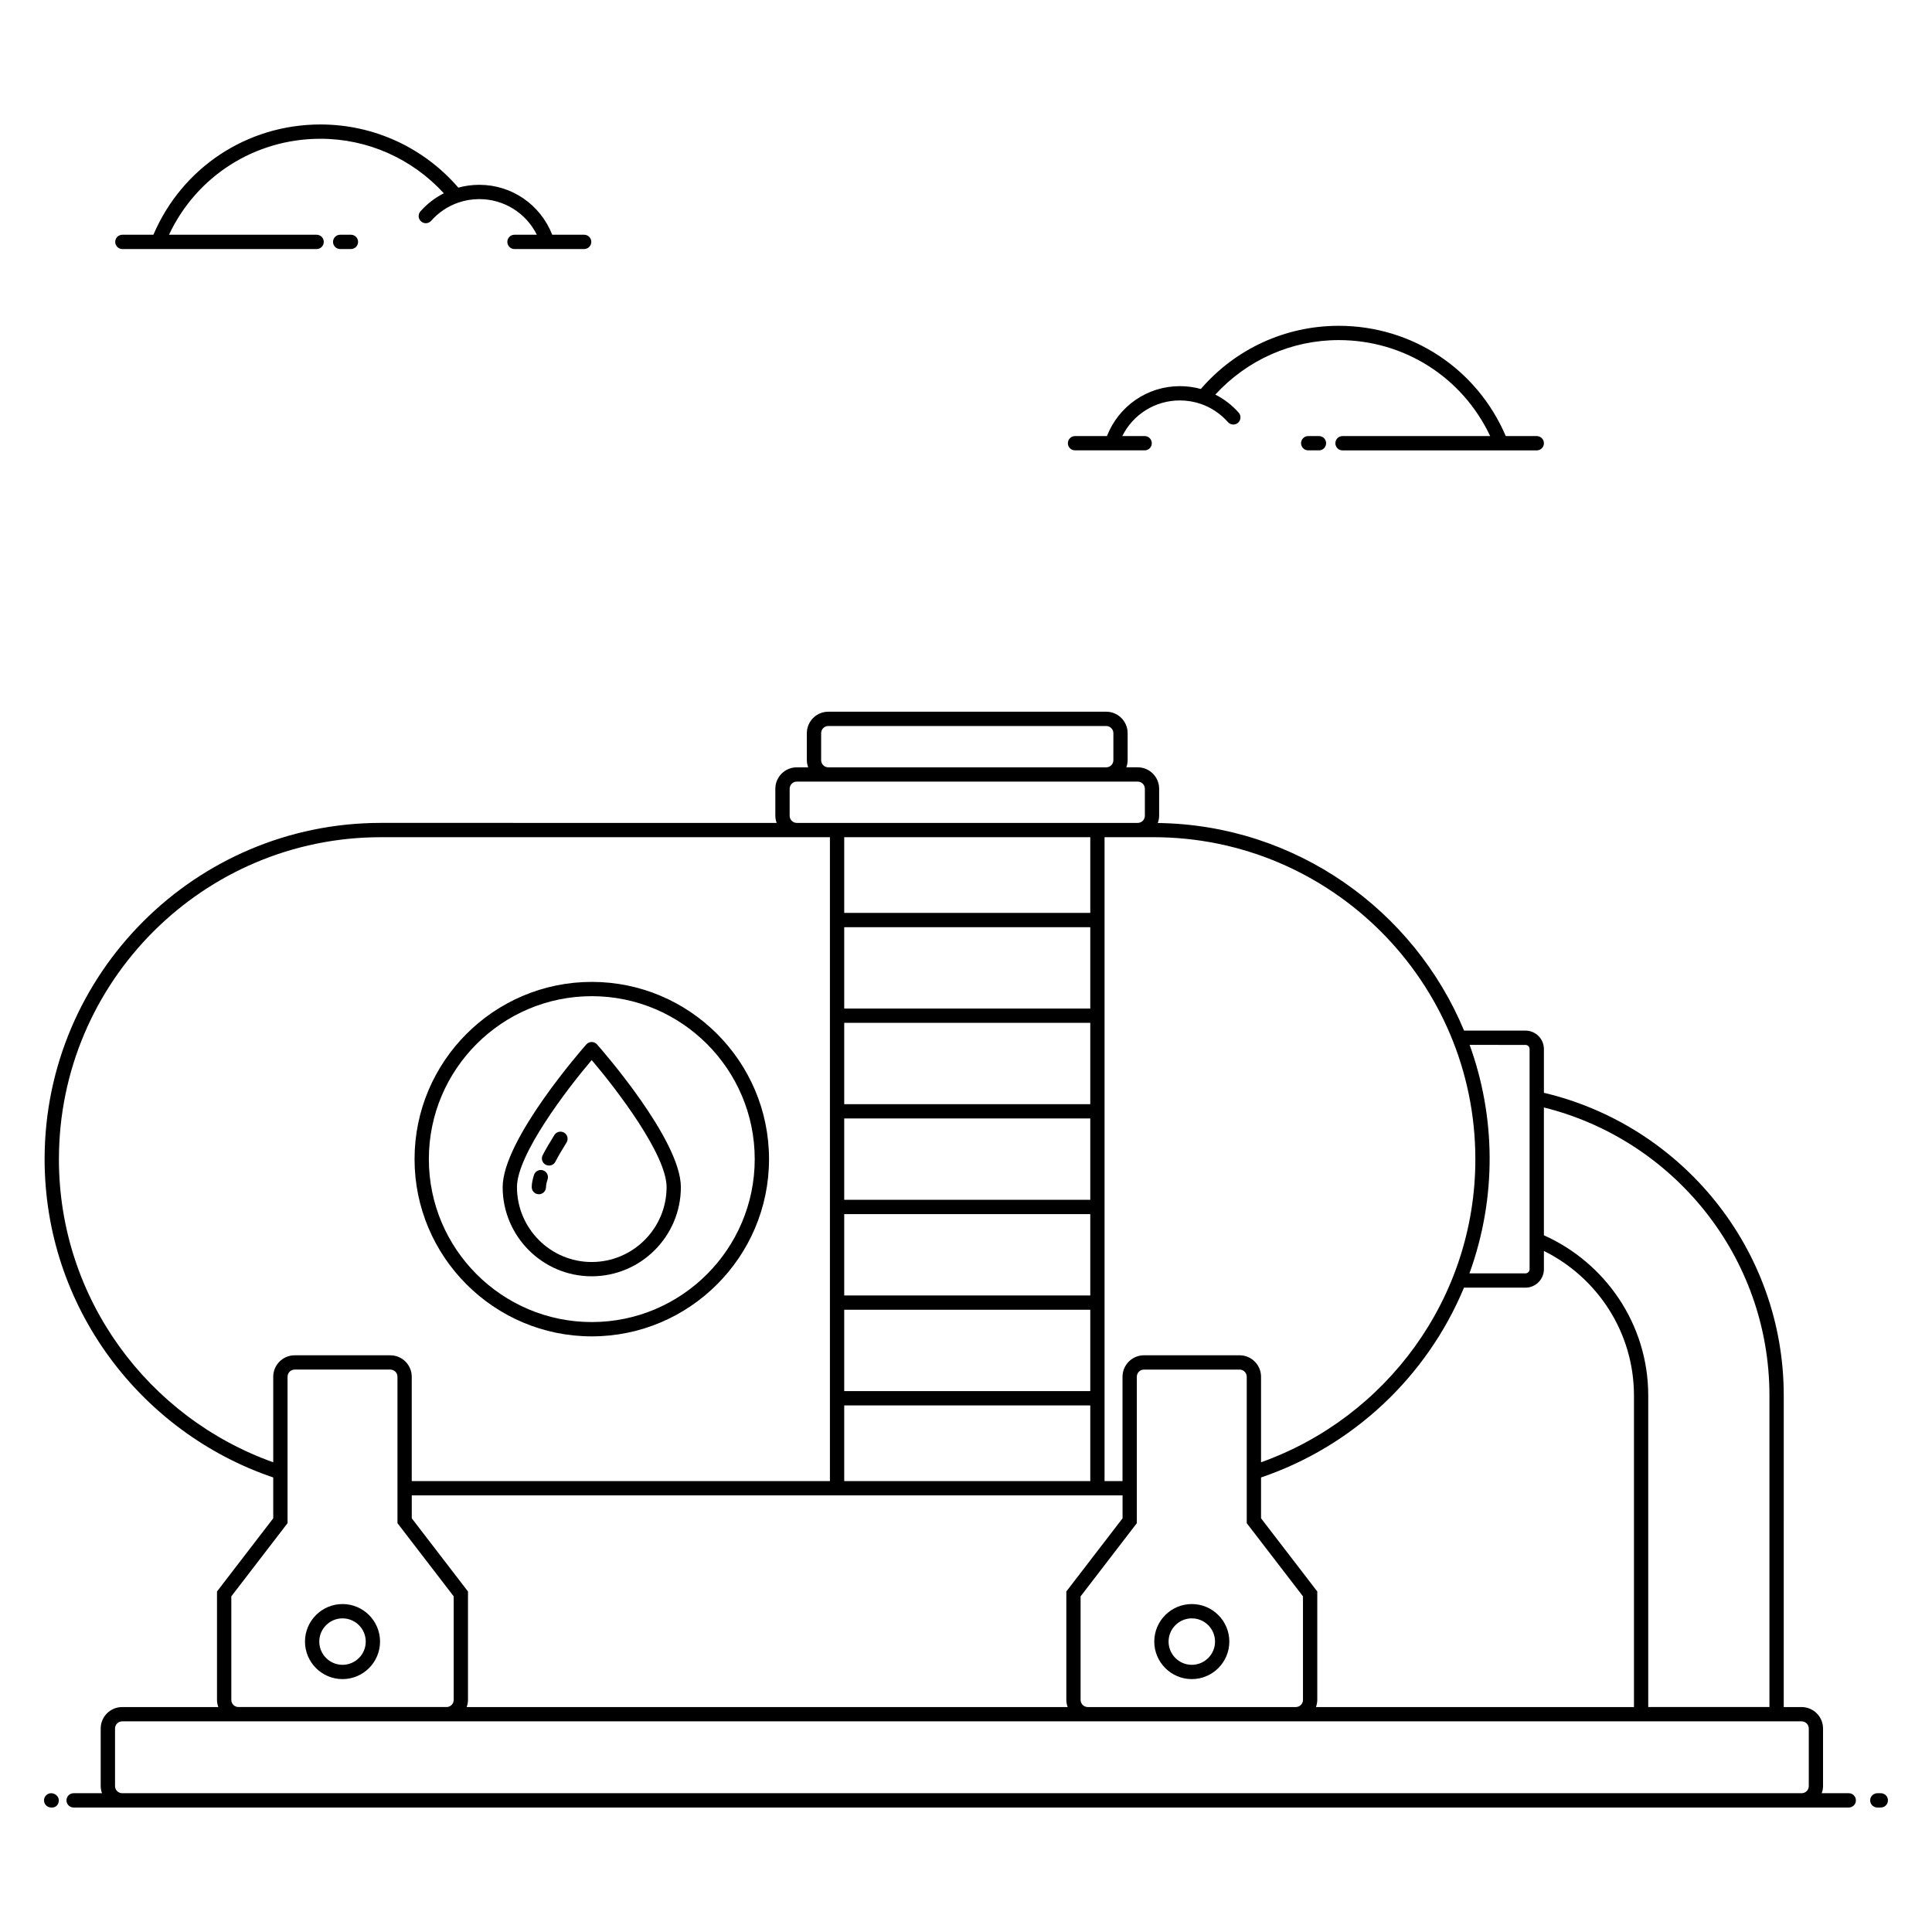 <?xml version="1.0" encoding="UTF-8"?>
<!-- Uploaded to: ICON Repo, www.iconrepo.com, Generator: ICON Repo Mixer Tools -->
<svg fill="#000000" width="800px" height="800px" version="1.1" viewBox="144 144 512 512" xmlns="http://www.w3.org/2000/svg">
 <g>
  <path d="m157.56 619.22c-1.047 0-1.895 0.848-1.895 1.895s0.848 1.895 1.895 1.895h0.266c1.047 0 1.762-0.848 1.762-1.895s-0.98-1.895-2.027-1.895z"/>
  <path d="m633.94 619.22h-7.16c0.211-0.594 0.344-1.219 0.344-1.883v-15.266c0-3.133-2.547-5.684-5.684-5.684h-4.731l0.004-82.551c0-38.969-27.18-71.645-63.562-80.234v-11.594c0-2.695-2.191-4.887-4.887-4.887h-16.27c-13.266-31.941-44.594-54.547-81.168-55.016 0.219-0.602 0.359-1.246 0.359-1.922v-7.156c0-3.133-2.547-5.684-5.684-5.684h-3.012c0.211-0.594 0.348-1.227 0.348-1.895v-7.156c0-3.133-2.547-5.684-5.684-5.684l-73.648 0.004c-3.133 0-5.684 2.547-5.684 5.684v7.156c0 0.668 0.137 1.297 0.348 1.895h-3.012c-3.133 0-5.684 2.547-5.684 5.684v7.156c0 0.668 0.137 1.297 0.348 1.895l-104.89-0.008c-49.133 0-89.109 39.973-89.109 89.109 0 39.152 25.41 72.43 60.586 84.359v10.828l-14.902 19.391v28.727c0 0.672 0.137 1.305 0.352 1.902l-25.488-0.004c-3.133 0-5.684 2.547-5.684 5.684v15.266c0 0.664 0.137 1.289 0.344 1.883h-7.519c-1.047 0-1.895 0.848-1.895 1.895s0.848 1.895 1.895 1.895h470.43c1.047 0 1.895-0.848 1.895-1.895s-0.848-1.895-1.895-1.895zm-141.2-22.832c0.215-0.598 0.352-1.234 0.352-1.902v-28.727l-14.902-19.391v-10.824c24.336-8.254 43.98-26.715 53.777-50.301h16.297c2.691 0 4.887-2.191 4.887-4.887v-4.844c14.117 7.004 23.867 21.527 23.867 38.324v82.551zm-47.469-48.73v-38.809c0-1.047 0.848-1.895 1.895-1.895h25.34c1.047 0 1.895 0.848 1.895 1.895v38.809l14.902 19.391v27.438c0 1.047-0.848 1.895-1.895 1.895h-55.145c-1.047 0-1.895-0.848-1.895-1.895v-27.438zm167.65-33.82v82.543h-32.121v-82.543c0-18.938-11.395-35.199-27.652-42.477v-33.871c34.27 8.512 59.773 39.48 59.773 76.348zm-64.66-92.926c0.605 0 1.098 0.492 1.098 1.098v58.352c0 0.605-0.492 1.098-1.098 1.098h-14.844c7.391-20.383 6.863-41.75 0.051-60.551zm-13.277 30.273c0 37.035-23.754 68.562-56.797 80.332v-22.668c0-3.133-2.547-5.684-5.684-5.684h-25.34c-3.133 0-5.684 2.547-5.684 5.684v27.656h-4.762v-170.64h12.945c47.047 0 85.32 38.273 85.32 85.32zm-102.05-85.32v20.062h-65.207v-20.062zm-65.207 23.852h65.207v21.559h-65.207zm0 25.344h65.207v21.555l-65.207 0.004zm0 25.344h65.207v21.559h-65.207zm0 25.348h65.207v21.559l-65.207-0.004zm0 25.344h65.207v21.559h-65.207zm0 25.348h65.207v20.062h-65.207zm-6.117-170.99v-7.156c0-1.047 0.848-1.895 1.895-1.895h73.656c1.047 0 1.895 0.848 1.895 1.895v7.156c0 1.047-0.848 1.895-1.895 1.895h-73.656c-1.047 0-1.895-0.848-1.895-1.895zm-8.344 14.73v-7.156c0-1.047 0.848-1.895 1.895-1.895h90.344c1.047 0 1.895 0.848 1.895 1.895v7.156c0 1.047-0.848 1.895-1.895 1.895h-90.344c-1.047 0-1.895-0.848-1.895-1.895zm-193.65 91.004c0-47.047 38.273-85.32 85.32-85.32h119v170.64h-110.82v-27.656c0-3.133-2.547-5.684-5.684-5.684h-25.34c-3.133 0-5.684 2.547-5.684 5.684v22.668c-33.043-11.77-56.797-43.297-56.797-80.332zm45.684 115.86 14.902-19.391v-38.809c0-1.047 0.848-1.895 1.895-1.895h25.34c1.047 0 1.895 0.848 1.895 1.895v38.809l14.902 19.391v27.438c0 1.047-0.848 1.895-1.895 1.895h-55.145c-1.047 0-1.895-0.848-1.895-1.895zm47.82-20.68v-6.078h188.37v6.078l-14.902 19.391v28.727c0 0.672 0.137 1.305 0.352 1.902h-159.27c0.215-0.598 0.352-1.234 0.352-1.902v-28.727zm-78.637 70.969v-15.266c0-1.047 0.848-1.895 1.895-1.895h445.07c1.047 0 1.895 0.848 1.895 1.895v15.266c0 1.027-0.82 1.852-1.84 1.883h-445.18c-1.016-0.031-1.836-0.859-1.836-1.883z"/>
  <path d="m642.43 619.22h-0.918c-1.047 0-1.895 0.848-1.895 1.895s0.848 1.895 1.895 1.895h0.918c1.047 0 1.895-0.848 1.895-1.895s-0.848-1.895-1.895-1.895z"/>
  <path d="m300.8 482.23c13.031 0 23.637-10.602 23.637-23.633 0-12.582-21.312-36.793-22.219-37.82-0.359-0.406-0.875-0.637-1.418-0.637-0.543 0-1.059 0.234-1.418 0.641-0.906 1.023-22.172 25.238-22.172 37.816 0 13.031 10.582 23.633 23.59 23.633zm0.004-57.305c6.633 7.789 19.848 25.082 19.848 33.672 0 10.945-8.902 19.848-19.848 19.848-10.918 0-19.801-8.902-19.801-19.848-0.004-8.59 13.18-25.883 19.801-33.672z"/>
  <path d="m288.62 452.67c0.281 0.145 0.582 0.215 0.879 0.215 0.68 0 1.34-0.367 1.68-1.012 0.828-1.582 1.828-3.289 2.949-5.074 0.559-0.887 0.289-2.055-0.594-2.613-0.891-0.551-2.059-0.285-2.613 0.594-1.18 1.875-2.227 3.672-3.098 5.332-0.488 0.926-0.133 2.074 0.797 2.559z"/>
  <path d="m288.7 458.59c0-0.348 0.07-0.984 0.422-2.062 0.32-0.996-0.227-2.062-1.223-2.383-0.992-0.312-2.062 0.227-2.383 1.223-0.406 1.258-0.602 2.312-0.602 3.227 0 1.047 0.848 1.895 1.895 1.895 1.043-0.004 1.891-0.852 1.891-1.898z"/>
  <path d="m300.83 498.15c25.898 0 46.969-21.07 46.969-46.969 0-25.898-21.07-46.969-46.969-46.969s-46.969 21.07-46.969 46.969c0 25.898 21.07 46.969 46.969 46.969zm0-90.152c23.809 0 43.18 19.371 43.18 43.18 0 23.809-19.371 43.18-43.18 43.18-23.809 0.004-43.18-19.367-43.18-43.176 0-23.812 19.371-43.184 43.18-43.184z"/>
  <path d="m234.77 588.98c5.481 0 9.945-4.461 9.945-9.945 0-5.481-4.461-9.945-9.945-9.945-5.481 0-9.945 4.461-9.945 9.945s4.461 9.945 9.945 9.945zm0-16.098c3.394 0 6.156 2.762 6.156 6.156 0 3.394-2.762 6.156-6.156 6.156s-6.156-2.762-6.156-6.156c0-3.394 2.762-6.156 6.156-6.156z"/>
  <path d="m459.84 588.98c5.481 0 9.945-4.461 9.945-9.945 0-5.481-4.461-9.945-9.945-9.945-5.481 0-9.945 4.461-9.945 9.945 0.004 5.484 4.465 9.945 9.945 9.945zm0-16.098c3.394 0 6.156 2.762 6.156 6.156 0 3.394-2.762 6.156-6.156 6.156-3.394 0-6.156-2.762-6.156-6.156 0.004-3.394 2.766-6.156 6.156-6.156z"/>
  <path d="m176.43 210h51.477c1.047 0 1.895-0.848 1.895-1.895s-0.848-1.895-1.895-1.895h-39.125c7.309-15.535 22.758-25.434 40.137-25.434 12.527 0 24.277 5.266 32.703 14.445-2.336 1.188-4.449 2.805-6.195 4.785-0.695 0.785-0.621 1.98 0.164 2.672 0.359 0.316 0.809 0.477 1.254 0.477 0.523 0 1.047-0.215 1.418-0.641 1.941-2.195 4.418-3.859 7.172-4.816 1.793-0.617 3.672-0.93 5.582-0.93 6.566 0 12.402 3.703 15.25 9.441h-5.922c-1.047 0-1.895 0.848-1.895 1.895s0.848 1.895 1.895 1.895h18.457c1.047 0 1.895-0.848 1.895-1.895s-0.848-1.895-1.895-1.895h-8.457c-3.125-7.949-10.684-13.23-19.328-13.23-1.887 0-3.754 0.25-5.559 0.746-9.191-10.652-22.438-16.738-36.535-16.738-19.453 0-36.672 11.438-44.27 29.223h-8.223c-1.047 0-1.895 0.848-1.895 1.895s0.848 1.895 1.895 1.895z"/>
  <path d="m234.15 206.21c-1.047 0-1.895 0.848-1.895 1.895s0.848 1.895 1.895 1.895h2.848c1.047 0 1.895-0.848 1.895-1.895s-0.848-1.895-1.895-1.895z"/>
  <path d="m428.89 263.35h18.453c1.047 0 1.895-0.848 1.895-1.895s-0.848-1.895-1.895-1.895h-5.922c2.848-5.738 8.688-9.441 15.25-9.441 1.914 0 3.793 0.312 5.582 0.93 2.754 0.957 5.231 2.621 7.168 4.816 0.375 0.426 0.898 0.641 1.422 0.641 0.445 0 0.895-0.156 1.254-0.473 0.785-0.691 0.859-1.887 0.168-2.672-1.746-1.98-3.859-3.602-6.195-4.789 8.422-9.176 20.172-14.445 32.703-14.445 17.375 0 32.824 9.898 40.137 25.438h-39.129c-1.047 0-1.895 0.848-1.895 1.895s0.848 1.895 1.895 1.895h51.477c1.047 0 1.895-0.848 1.895-1.895s-0.848-1.895-1.895-1.895h-8.215c-7.602-17.785-24.82-29.223-44.27-29.223-14.102 0-27.344 6.086-36.535 16.738-1.805-0.496-3.664-0.746-5.559-0.746-8.641 0-16.203 5.281-19.328 13.23h-8.457c-1.047 0-1.895 0.848-1.895 1.895-0.004 1.047 0.844 1.891 1.891 1.891z"/>
  <path d="m490.69 259.56c-1.047 0-1.895 0.848-1.895 1.895s0.848 1.895 1.895 1.895h2.848c1.047 0 1.895-0.848 1.895-1.895s-0.848-1.895-1.895-1.895z"/>
 </g>
</svg>